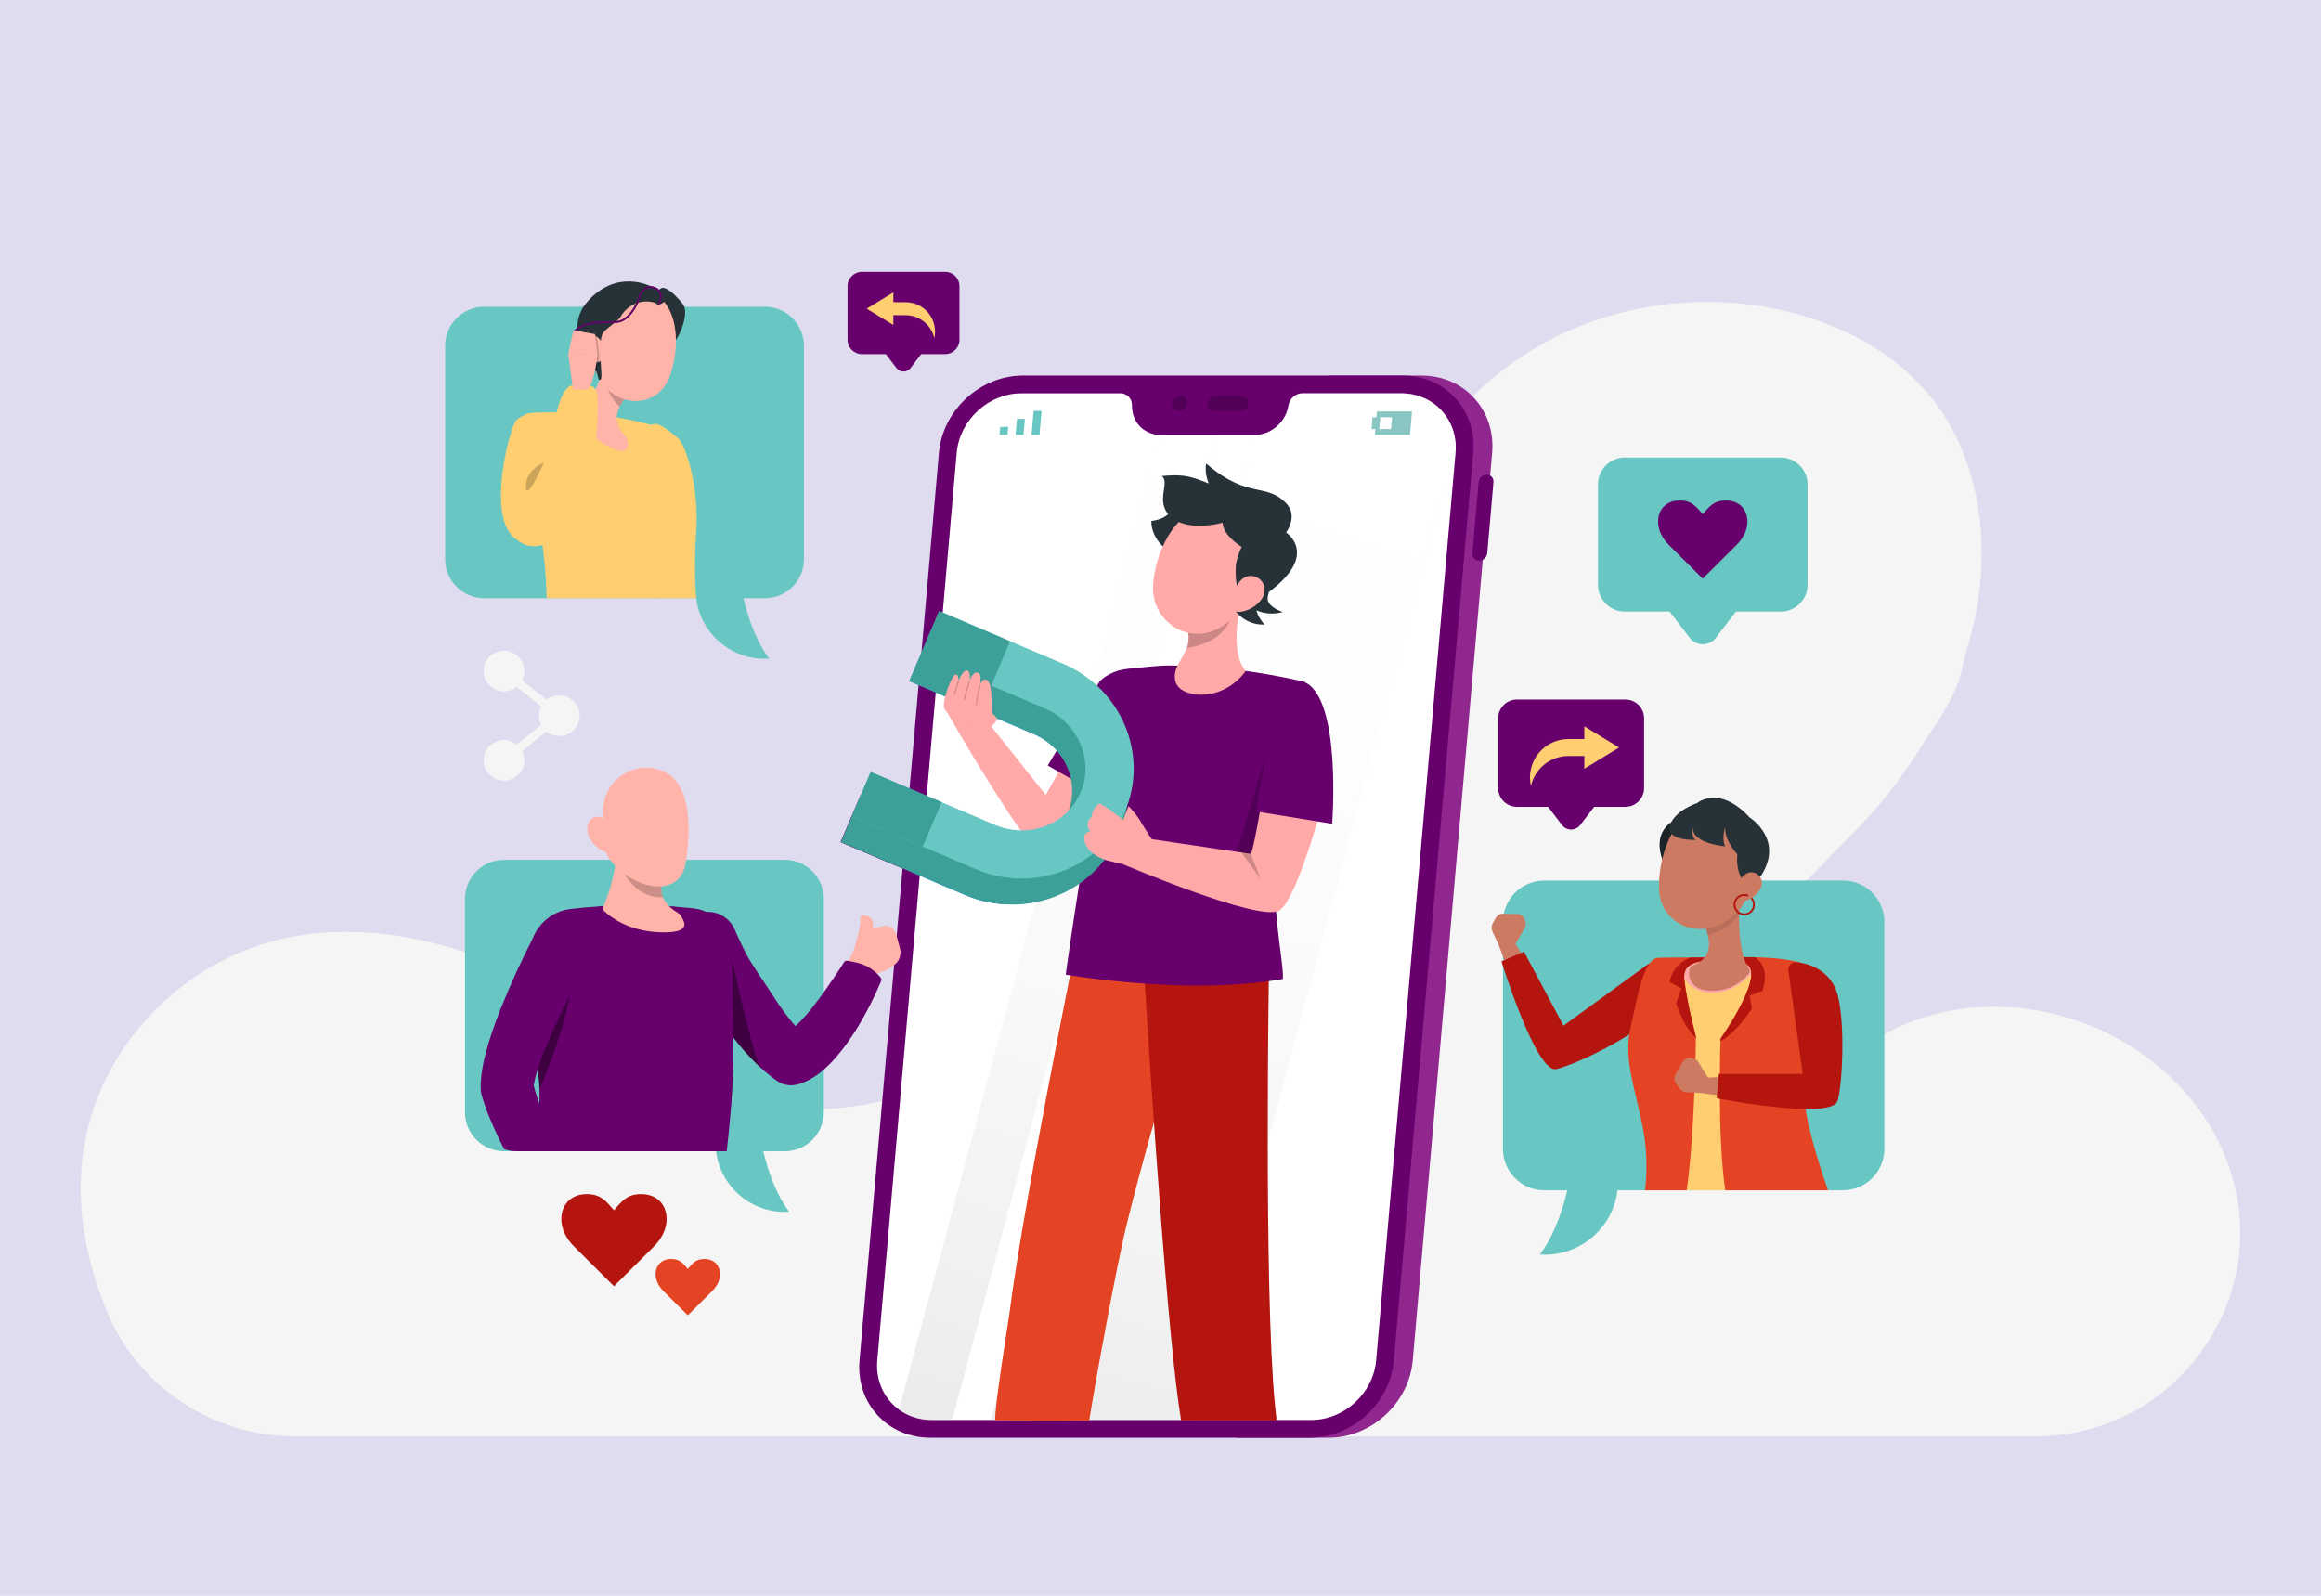 <?xml version="1.0" encoding="UTF-8"?>
<svg xmlns="http://www.w3.org/2000/svg" version="1.1" id="Layer_1" x="0" y="0" viewBox="0 0 2000 1375" style="enable-background:new 0 0 2000 1375" xml:space="preserve">
  <style>.st1{fill:#f5f5f5}.st2{fill:#68c7c3}.st3{fill:#67006d}.st4{fill:#b4150f}.st5{fill:#e44424}.st6{fill:#cd7a63}.st7{fill:#263238}.st9{fill:#ffa9a8}.st10{fill:#ffce71}.st14{opacity:.2}.st15{fill:#3ca098}.st16{opacity:.4}.st19{opacity:.2;enable-background:new}.st22{fill:#ffb3a9}</style>
  <path style="fill:#dfdcef" d="M0 0h2000v1375H0z"></path>
  <path class="st1" d="M254.32 1237.64h1499.51c123.27 0 209.44-123.81 164.58-238.63-.44-1.12-.89-2.25-1.35-3.36-44.29-107.44-181.34-159.47-285.62-108.53-40.81 19.94-76.01 53.88-120.85 61.11-16.12 2.6-33.32 1.34-47.68-6.45-14.35-7.79-25.29-22.85-25.42-39.18-.16-20.1 14.81-36.71 28.84-51.09 45.3-46.45 90.58-92.92 135.91-139.34 19.85-20.33 35.8-41.48 51.11-65.49 10.51-16.48 32.4-46.05 36.84-68.22 1.33-6.62 2.89-13.19 4.89-19.65 23.14-74.98 15.89-162.39-35.22-221.44-28.77-33.24-69.12-55.14-111.5-66.82-67.29-18.55-141.17-12.02-204.17 18.03-89.17 42.53-137.71 125.45-175.33 212.88-49.69 115.48-97.06 229.97-188.18 319.8-77.44 76.34-199.72 147.87-312.47 132.4-94.05-12.9-156.33-88.52-240.68-123.27-62.41-25.72-133.06-36.96-197.82-17.91-65.28 19.2-120.55 69.76-145.48 133.07-24 60.96-16.4 124.13 7.02 182.44 26.69 66.43 91.48 109.65 163.07 109.65z"></path>
  <path class="st2" d="M1534.4 394.22h-134.3c-12.78 0-23.13 10.36-23.13 23.13v86.51c0 12.78 10.36 23.14 23.14 23.14h38.62l17.25 22.56c5.69 7.44 16.89 7.44 22.58 0l17.25-22.56h38.62c12.78 0 23.13-10.36 23.13-23.13v-86.51c-.02-12.78-10.38-23.14-23.16-23.14z"></path>
  <path class="st3" d="M1438.38 469.85c-6.71-6.59-9.62-13.8-9.62-20.26 0-11.02 7.35-18.36 18.48-18.36 10.38 0 13.93 4.81 20 11.77 6.08-6.96 9.62-11.77 20-11.77 11.14 0 18.48 7.34 18.48 18.36 0 6.45-2.91 13.67-9.62 20.26l-28.87 28.74-28.85-28.74z"></path>
  <path class="st4" d="M495.05 1074.43c-7.91-7.76-11.34-16.26-11.34-23.87 0-12.98 8.65-21.63 21.78-21.63 12.23 0 16.41 5.67 23.57 13.87 7.16-8.2 11.34-13.87 23.57-13.87 13.12 0 21.78 8.65 21.78 21.63 0 7.6-3.43 16.11-11.34 23.87l-34.01 33.86-34.01-33.86z"></path>
  <path class="st5" d="M571.88 1112.65c-4.83-4.74-6.93-9.94-6.93-14.59 0-7.94 5.29-13.23 13.31-13.23 7.48 0 10.03 3.47 14.41 8.48 4.38-5.01 6.93-8.48 14.41-8.48 8.02 0 13.31 5.29 13.31 13.23 0 4.65-2.1 9.85-6.93 14.59l-20.79 20.7-20.79-20.7z"></path>
  <path class="st1" d="M481.99 599.19c-4.19 0-8.03 1.48-11.05 3.93l-21.03-16.95c1.21-2.38 1.9-5.06 1.9-7.91 0-9.68-7.85-17.52-17.52-17.52-9.68 0-17.52 7.85-17.52 17.52 0 9.68 7.85 17.52 17.52 17.52 4.19 0 8.03-1.47 11.05-3.93l21.03 16.95c-1.21 2.38-1.9 5.06-1.9 7.91 0 2.85.69 5.53 1.9 7.91l-21.03 16.95a17.459 17.459 0 0 0-11.05-3.93c-9.68 0-17.52 7.85-17.52 17.52 0 9.68 7.85 17.52 17.52 17.52 9.68 0 17.52-7.85 17.52-17.52 0-2.85-.69-5.53-1.9-7.91l21.03-16.95a17.48 17.48 0 0 0 11.05 3.93c9.68 0 17.52-7.85 17.52-17.52s-7.84-17.52-17.52-17.52z"></path>
  <path class="st2" d="M1330.85 758.7h257.13c19.74 0 35.75 16.01 35.75 35.75V989.9c0 19.74-16.01 35.75-35.75 35.75h-194.16c-3.81 31.26-30.39 55.49-62.68 55.49-1.43 0-2.83-.12-4.24-.21 10.05-13.24 18.25-32.42 23.61-55.27h-19.68c-19.74 0-35.75-16-35.75-35.75V794.45c.02-19.74 16.02-35.75 35.77-35.75z"></path>
  <path class="st6" d="m1318.69 834.7-12.71-21.49 7.94-13.72a6.853 6.853 0 0 0 .47-5.89l-.59-1.55a6.875 6.875 0 0 0-6.24-4.42l-12.47-.33a6.878 6.878 0 0 0-6.21 3.57l-2.53 4.62a8.107 8.107 0 0 0-.24 7.29l5.37 11.59 9.94 26.65 17.27-6.32z"></path>
  <path class="st4" d="m1419.87 830.93-72.59 52.84-34.1-63.79-19.37 8.38s29.86 96.7 47.2 92.8c17.35-3.9 66.35-28.13 82.31-44.76 8.04-8.38 14.16-23.76 6.21-42.8-1.57-3.8-6.33-5.09-9.66-2.67z"></path>
  <path class="st7" d="M1447.01 705.15s-25.64 6.72-13.76 37.66c0 0 12.76-3.36 14.84-11.63 2.08-8.27 4.03-19.84 4.03-19.84l-5.11-6.19z"></path>
  <path d="M1447.01 705.15s-25.64 6.72-13.76 37.66c0 0 12.76-3.36 14.84-11.63 2.08-8.27 4.03-19.84 4.03-19.84l-5.11-6.19z" style="opacity:.3"></path>
  <path class="st9" d="m1507.57 827.88-46.82-1.54-19.37 2.8-2.62 35.3 37.72 12.56 40.26-8.03 2.11-34.02-2.87-6.8z"></path>
  <path class="st10" d="M1443.84 1025.65h66.24c.67-23.34 4.11-144.52 3.39-143.79-.81.81 6.99-25.82 6.99-25.82v-10.76l-6.99-11.57s-15.04 22.92-39.76 21.79c-23.44-1.08-27.48-24.48-27.48-24.48l-2.96 35.77-2.96 86.61 3.77 36.71-.24 35.54z"></path>
  <path class="st5" d="M1417.47 1025.65h35.9c7.05-46.75 8-132.23 8-132.23s-7.88-30.12-10.03-49.71c-2.15-19.59 25.82-16.99 50.3-13.77 24.48 3.23-19.04 65.09-19.04 65.09s-3.07 83.62 4.09 130.61h88.51c-4.42-12.45-17.46-50.76-20.57-77.89-3.77-32.81 18.83-80.69 15.59-104.04-3.23-23.35-80.62-18.6-80.62-18.6s-49.57-.33-60.62.17c-12.93.58-18.07 34.59-24.18 61.46-6.11 26.87 5.12 53.48 11.25 87.29 4 22.18 2.75 41.14 1.42 51.62z"></path>
  <path class="st4" d="M1456.88 825.01c16.12 0 32.71.1 32.71.1s9.91-.6 22.76-.32c5.12 3.51 11.88 11.61 6.49 28.82l-11.21 4.3 2.05 11.03s-12.9 20.46-27.16 28.22c.04-1.37.07-2.13.07-2.13s43.52-61.86 19.04-65.09c-24.48-3.23-52.46-5.82-50.3 13.77 2.15 19.59 10.03 49.71 10.03 49.71s0 .33-.01.91c-6.9-6.16-12.77-17.04-17.03-29.96l4.57-12.71-10.14-5.58c.01.01 1.61-14.94 18.13-21.07z"></path>
  <path class="st6" d="M1456.36 843.56c-2.57-6.79 1-11.21 1-11.21 18.41-6.24 16.72-20.06 12.48-32.88l29.67-30.26c-1.76 16.12-2.41 53.17 8.12 66.08v2.95c-13.95 16.54-30.51 16.44-39.56 14.73-5.23-.99-9.83-4.44-11.71-9.41z"></path>
  <path d="m1469.84 799.46 23.56-24.03 5.45 1.95c-.17 2.9-.28 6.06-.33 9.39-2.98 6.11-10.14 14.71-26.9 19.02-.47-2.1-1.08-4.23-1.78-6.33z" style="opacity:.1"></path>
  <path class="st6" d="M1514.61 742.5c-7.18 27.42-9.61 39.18-26.42 50.66-25.3 17.28-57.4 2.5-58.59-26.52-1.06-26.11 10.83-66.54 40.15-72.25 20.93-4.19 41.3 9.39 45.48 30.32 1.18 5.9.97 11.99-.62 17.79z"></path>
  <path class="st7" d="M1505.38 763.94s-10.22-9.86-8.34-27.87c0 0-11.03-11.29-10.49-23.39 0 0-3.27 9.64-.02 16.52 0 0-28.62-2.08-27.95-16.52 0 0-1.88 7.26 2.42 11.03 0 0-25.44 1.08-22-12.1 3.44-13.18 23.37-19.63 23.37-19.63s19-16.14 45.26 12.37c0 0 30.93 19.31 9 51.5l-11.25 8.09z"></path>
  <path class="st6" d="M1516.85 765.74a20.639 20.639 0 0 1-12.17 10.11c-6.96 2.09-10.58-4.09-8.77-10.73 1.62-5.96 7.21-14.26 14.26-13.45 5.11.75 8.66 5.5 7.91 10.61-.17 1.23-.59 2.4-1.23 3.46z"></path>
  <g>
    <path class="st4" d="M1502.99 788.69c5.06 0 9.18-4.12 9.18-9.18 0-2.31-.86-4.51-2.42-6.21l-1.19 1.09c1.29 1.4 2 3.22 2 5.12 0 4.17-3.39 7.56-7.56 7.56s-7.56-3.39-7.56-7.56 3.39-7.56 7.56-7.56c1.08 0 2.12.22 3.09.66l.66-1.47c-1.18-.53-2.44-.8-3.75-.8-5.06 0-9.17 4.11-9.17 9.17-.01 5.07 4.1 9.18 9.16 9.18z"></path>
  </g>
  <g>
    <path class="st6" d="m1496.66 927.42-24.94 1.08-8.36-13.47a6.862 6.862 0 0 0-4.97-3.19l-1.64-.21c-2.76-.35-5.46 1-6.83 3.42l-6.16 10.84c-1.27 2.24-1.19 5 .22 7.16l2.89 4.41a8.086 8.086 0 0 0 6.32 3.65l12.76.72 28.19 3.79 2.52-18.2z"></path>
    <path class="st4" d="m1541.02 836.4 12.39 88.92-72.33.02-1.73 21.03s99.36 19.24 104.09 2.1c4.73-17.14 6.46-71.78-.69-93.69-3.6-11.04-14.29-23.69-34.82-25.65-4.1-.39-7.48 3.2-6.91 7.27z"></path>
  </g>
  <g>
    <path d="M1224.96 323.58h-79.4l-80.07 915.22h79.4c36.8 0 69.25-29.84 72.47-66.64l68.41-781.94c3.21-36.8-24.01-66.64-60.81-66.64z" style="fill:#90278e"></path>
    <path class="st3" d="M1274.13 415.38c.31-3.53 3.42-6.39 6.95-6.39 3.53 0 6.14 2.86 5.83 6.39l-5.36 61.32c-.31 3.53-3.42 6.39-6.95 6.39-3.53 0-6.14-2.86-5.83-6.39l5.36-61.32zM1128.63 1238.8H801.47c-36.8 0-64.03-29.84-60.81-66.64l68.41-781.94c3.22-36.8 35.67-66.64 72.47-66.64h327.15c36.8 0 64.03 29.84 60.81 66.64l-68.41 781.94c-3.21 36.81-35.66 66.64-72.46 66.64z"></path>
    <path d="M1207.36 338.87h-85.03c-5.57 0-10.63 4.14-11.82 9.66l-.57 2.66c-2.9 13.49-15.27 23.6-28.87 23.6h-80.84c-13.6 0-24.2-10.11-24.74-23.6l-.11-2.66c-.22-5.52-4.56-9.66-10.13-9.66h-85.03c-28.36 0-53.36 22.99-55.84 51.35l-68.41 781.94c-2.48 28.36 18.5 51.35 46.86 51.35h327.15c28.36 0 53.36-22.99 55.84-51.35l68.41-781.94c2.47-28.36-18.51-51.35-46.87-51.35z" style="fill:#fff"></path>
    <g class="st14">
      <ellipse transform="rotate(-43.747 1016.732 347.513)" cx="1016.74" cy="347.54" rx="6.79" ry="6.22"></ellipse>
      <path d="M1069.88 341.04h-22.28c-3.59 0-6.75 2.91-7.07 6.5-.31 3.59 2.34 6.5 5.93 6.5h22.28c3.59 0 6.75-2.91 7.07-6.5.31-3.59-2.34-6.5-5.93-6.5z"></path>
    </g>
    <path class="st2" d="M861.33 374.67h6.88l.6-6.88h-6.88zM875.69 367.79l-.6 6.88h6.88l.6-6.88.61-6.88h-6.88zM890.66 354.04l-.6 6.87-.61 6.88-.6 6.88h6.88l.6-6.88.61-6.88.6-6.87z"></path>
    <path class="st15" d="m1186.48 354.49-.44 5.05h-3.36l-.88 10.09h3.36l-.44 5.05h30.27l1.77-20.18h-30.28zm12.13 15.14h-10.09l.88-10.09h10.09l-.88 10.09z"></path>
    <g class="st16">
      <linearGradient id="SVGID_1_" gradientUnits="userSpaceOnUse" x1="1056.543" y1="325.122" x2="748.117" y2="1325.973">
        <stop offset="0" style="stop-color:#fff"></stop>
        <stop offset=".26" style="stop-color:#fbfbfb"></stop>
        <stop offset=".51" style="stop-color:#f0f0f0"></stop>
        <stop offset=".756" style="stop-color:#dcdcdc"></stop>
        <stop offset=".999" style="stop-color:#c1c1c1"></stop>
        <stop offset="1" style="stop-color:#c1c1c1"></stop>
      </linearGradient>
      <path d="m1000.46 374.8-225.84 839.74c7.75 5.65 17.44 8.97 28.19 8.97h17.66l228.25-848.71h-48.26z" style="fill:url(#SVGID_1_)"></path>
      <linearGradient id="SVGID_2_" gradientUnits="userSpaceOnUse" x1="1188.561" y1="365.805" x2="880.135" y2="1366.656">
        <stop offset="0" style="stop-color:#fff"></stop>
        <stop offset=".26" style="stop-color:#fbfbfb"></stop>
        <stop offset=".51" style="stop-color:#f0f0f0"></stop>
        <stop offset=".756" style="stop-color:#dcdcdc"></stop>
        <stop offset=".999" style="stop-color:#c1c1c1"></stop>
        <stop offset="1" style="stop-color:#c1c1c1"></stop>
      </linearGradient>
      <path d="M1207.36 338.87h-85.03c-5.57 0-10.63 4.14-11.82 9.66l-.57 2.66c-2.83 13.14-14.64 23.05-27.83 23.55L853.85 1223.5h174.1l226.28-841.4c-1.76-24.48-21.28-43.23-46.87-43.23z" style="fill:url(#SVGID_2_)"></path>
    </g>
  </g>
  <g>
    <path class="st5" d="M938.51 1224.17c4.2-26.64 22.91-131.03 32.76-170.88 12.49-50.27 28.11-104.6 40.9-147.16 13.53-44.84 23.79-76.55 23.79-76.55l-110.34-6.94s-45.17 222.84-55.77 308.88c-1.21 8.42-13.36 83.84-12.24 92.29l80.9.36z"></path>
    <path class="st4" d="M1016.96 1218.52c-13.27-82.31-31.82-392.16-31.82-392.16l108.34 6.87s-4.51 276.1 5.09 376.65l1.52 14.02h-82.4l-.73-5.38z"></path>
    <path class="st9" d="m924.78 642.83-23.66 42.14-52.2-65.58-33.43-6.8s73.02 128.29 89.2 130.2c16.18 1.9 56.57-72.5 56.57-72.5l-36.48-27.46z"></path>
    <path class="st3" d="M947.91 586.69c-17 25.17-45.05 72.97-45.05 72.97l64.43 36.85s41.61-68.59 39.54-95.61c-2.29-29.26-41.43-30.8-58.92-14.21z"></path>
    <path class="st3" d="M1083.97 579.69c-3.99-.64-8.08-1.21-12.13-1.71a562.357 562.357 0 0 0-64.32-4.56c-2.66.02-5.27.12-7.84.3-12.14.75-24.23 2.23-36.2 4.46 0 0-24.42 112.28-45.17 261.66 67.6 10.38 134.23 12.9 187.06 3.71 1.34-11.5-8.97-55.9-6.63-100.48 1.01-19.04 2.61-40.02 5.3-61.97 3.68-31.51 11.71-63.03 20.04-93.64 0 0-19.84-4.59-40.11-7.77z"></path>
    <path class="st19" d="m1085.63 699.73-3.27-.53 9.11-50.21-26.08 84.92 14.15 4.76z"></path>
    <path d="m732.74 706.48 106.9 45.49c39.59 16.85 84.9-.54 101.19-38.84 16.3-38.3-2.59-83-42.18-99.85l-106.9-45.49" style="fill:none;stroke:#007cff;stroke-width:41.559;stroke-miterlimit:10"></path>
    <path transform="rotate(-156.955 763.659 718.024)" class="st3" d="M730.47 695.62h66.44v44.79h-66.44z"></path>
    <path class="st15" d="m724.59 725.59 106.9 45.49c51.74 22.02 111.3-1.12 132.77-51.57 21.47-50.45-3.16-109.41-54.9-131.43l-106.9-45.49-18.85 44.3 106.9 45.49c27.31 11.62 40.53 42.25 29.45 68.27-11.07 26.02-42.3 37.74-69.62 26.12l-106.9-45.49-18.85 44.31z"></path>
    <path d="m742.16 684.34 106.9 45.49c39.59 16.85 84.9-.54 101.19-38.84 16.3-38.3-2.59-83-42.18-99.85l-106.9-45.49" style="fill:none;stroke:#68c7c3;stroke-width:41.559;stroke-miterlimit:10"></path>
    <path transform="rotate(-156.955 772.732 697.293)" class="st15" d="M739.54 676.44h66.44v41.7h-66.44z"></path>
    <path transform="rotate(-156.955 827.037 569.74)" class="st15" d="M793.84 536.91h66.44v65.64h-66.44z"></path>
    <g>
      <path class="st9" d="M854.41 613.4s1.17-22.28-3.15-26.65c-4.32-4.37-6.97 3.99-6.97 3.99s2.35-9.38-1.5-10.92c-4.62-1.85-7.36 6.93-7.36 6.93s1.61-7.74-1.91-8.88c-3.65-1.18-7.44 8.51-7.44 8.51s.1-5.66-2.79-5.07c-2.89.59-11.35 21-9.74 28.53 1.61 7.53 28.16 17.6 34.43 18.4 1.8.23 4.93.09 10.1-6.44 1.08-1.37.95-3.37-.32-4.56l-3.38-3.17.03-.67z"></path>
      <path class="st14" d="M843.84 590.59c0 .01-.01.03-.01.04l-3.32 16.56c-.04.22.12.45.37.5.25.06.5-.09.53-.3l3.32-16.56c.04-.22-.12-.45-.37-.5-.23-.05-.45.07-.52.26zM834.84 587.06v.01l-4.45 15.65c-.06.22.09.45.33.52.25.07.45-.03.56-.26l4.45-15.65c.06-.22-.09-.45-.33-.53-.24-.06-.49.05-.56.26zM825.47 586.76l-3.64 11.53c-.07.22.08.45.32.53.24.08.5-.03.57-.25l3.64-11.53c.07-.22-.08-.45-.32-.53-.25-.08-.5.04-.57.25z"></path>
    </g>
    <path class="st9" d="M1073.38 578.2c-13.39-15.76-6.71-52.38-.7-71.91l-50.47 31.22c.7 2.43 1.24 4.91 1.6 7.41.81 4.5.45 9.14-1.05 13.46-1.39 3.54-8.01 15.04-8.01 15.04s-11.76 21.68 16.4 25.07c27.91 2.08 42.23-20.29 42.23-20.29z"></path>
    <path class="st19" d="M1061.46 525.34c-1.12 23.74-26.31 31.27-38.73 33.08 1.5-4.32 1.86-8.96 1.05-13.46l37.68-19.62z"></path>
    <path class="st7" d="M1028.66 431.65c-23.13-4.79-11.06 13.88-36.53 17.23-.67 15.48 16.92 32.95 23.63 23.46 7.37-10.43 32.14-36.91 12.9-40.69z"></path>
    <path class="st9" d="M1083.08 490.1c-9.92 26.67-14.96 41.91-33.29 51.53-27.58 14.48-57.72-7.67-56.21-36.86 1.36-26.27 17.35-65.47 47.99-67.9 30.19-2.39 51.43 26.56 41.51 53.23z"></path>
    <path class="st7" d="M1001.06 410.19c18.77-1.81 25.1.24 40.58 6.39 0 0-3.87-7.94-2.3-17.23 35.76 30.8 51.31 16.36 68.67 33.98 11.09 11.26.22 25.49.22 25.49s28.84 18.73-14.64 51.14c-1.38 3.56-1.75 7-.33 9.24 2.61 4.15 7.4 6.28 11.91 8.19-7.37 2.1-15.47 1.57-22.51-1.46a28.48 28.48 0 0 0 7.08 12.17c-9.77.63-19.72-4.11-25.38-12.1l7.19-19.62c-1.67-.18-3.45-.18-5.4.13a72.174 72.174 0 0 1-1.11-20.11c.96-5.26 2.62-10.36 4.93-15.18 0 0-16.05-9.48-16.42-20.91 0 0-28.69 8.45-44.01-4.46-15.31-12.88-.64-29.97-8.48-35.66z"></path>
    <g>
      <path class="st9" d="M1087.3 516.02c-4.35 6.33-11.32 10.05-17.68 11.09-9.57 1.55-10.01-8.24-6.63-16.56 3.04-7.49 8.19-16.2 17.45-13.96 9.12 2.2 11.84 12.19 6.86 19.43z"></path>
    </g>
    <g>
      <path class="st9" d="M1143.78 677.02s-24.77 97-41.35 107.51c-16.58 10.5-135.15-40.03-135.15-40.03l14.22-23.05 96.26 14.3c3.08-3.36 15.06-78.81 15.06-78.81l50.96 20.08z"></path>
      <path class="st3" d="M1094.8 627.68c-5.07 34.67-12.45 71.52-12.45 71.52l65.6 10.63s8.43-109.52-24.53-122.37c-11.3 0-23.1 2.46-28.62 40.22z"></path>
      <path class="st9" d="m939.35 716.59-1.75-3.39c-2.03-5.64 3.28-9.45 3.28-9.45-.29-4.8 4.2-9.98 6.02-11.19 1.82-1.22 20.91 13.89 20.91 13.89l4.57-11.77c.76.27 8.38 8.75 11.77 15.36l10.17 16.09c-2.83 13.25-9.36 17.02-16.52 20.06-1.21.51-16.49-2.86-23.82-4.85-6.71-1.82-16.97-7.08-19.24-15.99-2.29-8.91 4.61-8.76 4.61-8.76z"></path>
      <path class="st19" d="m1077.76 735.74 8.62 21.78-16.53-22.95z"></path>
    </g>
  </g>
  <g>
    <path class="st2" d="M676.25 740.87H434.34c-18.57 0-33.63 15.06-33.63 33.63v183.88c0 18.57 15.06 33.63 33.63 33.63H617c3.58 29.41 28.59 52.2 58.97 52.2 1.35 0 2.66-.11 3.98-.2-9.45-12.45-17.16-30.5-22.22-52h18.51c18.57 0 33.63-15.06 33.63-33.63V774.5c.01-18.58-15.05-33.63-33.62-33.63z"></path>
  </g>
  <g>
    <path class="st22" d="m735.63 819 18.84-17.41 16.07 29.78s-18.63 14.26-29.69 5.5L735.63 819z"></path>
    <path class="st22" d="m735.63 819-12.8 27.23 17.57 14.54 15.35-24.88zM772.35 805.61l3.1 11.26c1.53 5.51-.55 11.64-4.91 14.49l-6.91 4.52-19.24-33.74 16.49-4.16c4.98-1.35 9.92 1.93 11.47 7.63z"></path>
    <path class="st22" d="M735.63 819s6.71-20.99 5.72-27.41c-.59-3.84 3.33-3.2 6.58-2.07 2.52.88 4.24 3.19 4.34 5.87.27 6.87.1 20.04-5.2 20.9-7.18 1.15-11.44 2.71-11.44 2.71z"></path>
    <g>
      <path class="st3" d="M757.61 840.84c-5.1-5.7-12.01-9.88-20.07-11.56l-5.73-1.19c-3.26-.68-4.03.1-4.45.98l-1.63 2.54-3.34 5.09c-2.27 3.37-4.5 6.76-6.83 10.07-4.52 6.69-9.25 13.16-14.01 19.33-4.74 6.15-9.71 11.97-14.64 16.66-.47.45-.94.88-1.41 1.31-1.74-1.93-3.46-3.91-5.14-5.99-4.87-6.11-9.51-12.72-13.91-19.62-4.38-6.92-18.58-27.38-22.46-34.76a314.81 314.81 0 0 1-5.63-11.16l-2.61-5.62c-.81-1.78-1.74-3.9-2.29-5.27-.1-.25-.26-.62-.37-.87-5.75-12.85-20.82-18.6-33.67-12.86-12.85 5.75-18.61 20.82-12.86 33.67 1.23 2.76 2.2 4.73 3.31 7.02l3.29 6.52c2.23 4.3 4.54 8.54 6.94 12.74 4.8 8.39 20.17 29.78 25.81 37.82 5.65 8.03 11.81 15.87 18.71 23.38 6.92 7.5 14.56 14.74 23.48 21.25l1.08.79c5.11 3.69 11.8 5.08 18.33 3.21 8.57-2.45 14.2-6.29 18.98-9.92 4.74-3.7 8.52-7.47 11.94-11.25 6.85-7.55 12.29-15.2 17.36-22.9 5.01-7.72 9.39-15.58 13.53-23.49 2-3.99 3.98-7.98 5.81-12.04l2.71-6.12 1.33-3.09c.56-.99.76-2.1-1.56-4.67z"></path>
      <path class="st16" d="M631.69 830.04 613 843.23l-5.55 12.8c.93 1.69 1.81 3.4 2.76 5.08 4.8 8.39 10.06 16.56 15.69 24.6 5.65 8.03 11.81 15.87 18.71 23.38 3.22 3.5 6.62 6.92 10.22 10.26-9-21.54-23.14-89.31-23.14-89.31z"></path>
      <path class="st3" d="M464.67 933.32c1.47 33.87-3.91 32.41-4.04 58.69H626.2c8.99-80.21 4.78-92.55 4.95-145.77.09-29.98-4.59-60.55-34.41-63.67-33.15-3.47-74.59-3.11-105.33.68-22.06 2.72-37.68 23.02-34.44 45.01 6.68 45.29 3.04 70.95 7.7 105.06z"></path>
      <path class="st3" d="M581.64 781.29c-21.48-1.44-45-1.47-66.26-.19.47 6.76 5.64 23.92 43.25 38.48 0 0 8.38-18.21 15.45-10 0 0 5.66-10.48 17.84 8.78 0 0 18.15-19.42-10.28-37.07z"></path>
      <path class="st16" d="M492.17 829.46c3.63 31.5-16.49 84.17-27.3 109.62-.03-1.79-.09-3.72-.18-5.78-2.92-21.29-2.59-39.27-3.57-60.77l31.05-43.07z"></path>
      <path class="st22" d="M531.63 720.9c.04 28.41-5.33 44.77-11.69 60.13-.61 1.48-.28 3.2.91 4.26 10.85 9.78 27.43 17.77 49.94 18.07 22.25.3 20.97-6.66 15.71-14.48-.75-1.11-1.77-2.02-2.92-2.71-15.22-9.03-15.76-21.12-11.51-28.41l-40.44-36.86z"></path>
      <path class="st14" d="m531.63 720.91 40.44 36.87c-2.4 4.08-3.28 9.7-.85 15.45-7.97.26-16.13-2.29-23.27-8.35-10.42-8.86-13.97-19.32-16.56-34.09.18-3.12.24-6.39.24-9.88z"></path>
      <path class="st22" d="M519.57 701.88c1.8 27.15-2.07 31.51 11.74 45.27 20.77 20.7 54.56 24.66 59.34-2.88 4.3-24.79 6.69-69.68-20-80.13-26.29-10.3-52.88 10.58-51.08 37.74z"></path>
      <path class="st3" d="M414.27 938.83c.04 1.27.22 2.55.56 3.82 3.28 12.31 7.55 21.89 11.92 31.64 2.47 5.4 5.03 10.67 7.63 15.88 3.42 1.17 7.07 1.83 10.88 1.83h36.62c-1.21-2.71-2.43-5.42-3.63-8.12-4.02-8.87-7.77-17.77-11.15-26.57-2.89-7.51-5.55-15.26-7.14-21.87.27-2.11.85-5.26 1.71-8.41 1.08-4.11 2.5-8.51 4.13-12.99 3.25-8.95 7.14-18.14 11.23-27.31 4.12-9.18 8.58-18.33 13.13-27.47 4.51-9.08 9.31-18.39 14.03-27l.16-.3.27-.51c6.42-12.53 1.46-27.88-11.06-34.3-12.53-6.42-27.88-1.46-34.3 11.06-5.12 9.99-9.71 19.52-14.3 29.42-4.53 9.85-8.8 19.85-12.9 30.05-4.09 10.21-7.93 20.62-11.23 31.68-1.66 5.52-3.18 11.23-4.44 17.39-1.2 6.23-2.35 12.65-2.13 21.34l.01.74z"></path>
      <path class="st22" d="M507.24 720.06c2.69 6.51 7.71 11.13 12.55 13.21 7.27 3.13 11.27-3.99 9.55-12.14-1.55-7.33-7.19-17.79-14.64-17.43-7.34.37-10.54 8.92-7.46 16.36z"></path>
    </g>
  </g>
  <g>
    <path class="st2" d="M659.14 264.32H417.23c-18.57 0-33.63 15.06-33.63 33.63v183.88c0 18.57 15.06 33.63 33.63 33.63h182.66c3.58 29.41 28.59 52.2 58.97 52.2 1.35 0 2.66-.11 3.98-.2-9.45-12.45-17.17-30.5-22.22-52h18.51c18.57 0 33.63-15.06 33.63-33.63V297.95c.01-18.58-15.04-33.63-33.62-33.63z"></path>
    <path class="st10" d="M599.89 515.46c-2.41-26.07.15-59.33.15-59.33 2.09-34.79-8.28-72.39-16.14-78.84-11.31-9.31-21.83-18.11-25.59-6.38-2.16 6.74-2.82 18-2.67 30.54.34 30.36 6.63 68.26 9.84 85.75 1.14 6.21 3.95 28.25 3.95 28.25h30.46z"></path>
    <path class="st10" d="M578.76 378.79c-.78-5.08-4.48-9.23-9.45-10.61-8.52-2.28-23.17-5.98-36.55-8.37-15.7-2.54-31.54-4-47.43-4.34-10.05-.41-19.96-.11-27.81.34-.93.07-1.87.22-2.77.49-6.95 1.98-11.02 9.23-9.04 16.18 20.15 71.92 24.32 106.36 25.4 142.99h98.33c4.58-33.24 13.59-60.51 14.41-80.05 1.15-28.6-3.67-48.22-5.09-56.63z"></path>
    <path class="st22" d="M538.38 343.2c-6.45 8.73-11.2 19.08-1.06 30.61 2.14 2.44 3.57 5.5 3.65 8.74.12 5.19-2.9 10.24-19.82.27-24.52-14.43-22.47-30.74-22.47-30.74 12.9-3.91 20.6-30.98 23.59-46.47l16.11 37.59z"></path>
    <path class="st19" d="M523.63 328.86c-1.89 6.6 5.09 17.11 10.39 21.28 1.22-2.45 2.67-4.78 4.33-6.95l-9.53-22.23a23.285 23.285 0 0 0-5.19 7.9z"></path>
    <path class="st7" d="M588.19 261.74c8.61 10.94-10.82 43.88-12.91 37-3.4-11.24-8.36-33.94-8.29-43.35.11-14.74 12.59-4.59 21.2 6.35z"></path>
    <path class="st22" d="M516.63 265.16c9.63-16.4 30.72-21.88 47.12-12.25 23.12 13.39 21.37 50.9 12.88 72.57-9.3 24.12-40.74 27.18-57.04 5.28-10.93-14.61-9.56-25.23-7.63-50.41a34.41 34.41 0 0 1 4.67-15.19z"></path>
    <path class="st7" d="M552.64 260.13c-7.58 1.36-14.42 6.32-18.07 13.1-1.73 3.21-12.88 10.25-14.77 13.37-6 9.93.53 38.29-2.29 40.42-2.82 2.14-1.82-6.27-4.51-7.87-2.69-1.6-5.8-2.55-8.17-4.61-3.25-2.83-15.16-33.59-.64-52.22 7.45-9.55 17.83-17.05 29.76-19.15 11.93-2.1 24.66.79 34.51 7.84 3.18 2.27 8.69 8.51-.14 11.29-2.36.74-2.46-1.16-4.95-1.78-3.49-.86-7.18-1.02-10.73-.39z"></path>
    <g>
      <path class="st7" d="M494.83 286.6c8.38-8.16 18.84-8.16 28.09-8.15 5.18 0 9.64 0 13-1.46 9.31-4.06 15.03-17.33 16.07-21.7 1.01-4.27 5.95-7.22 7.77-7.32 1.32-.12 5.68.39 7.78 3.44 1.66 2.41 1.49 5.89-.5 10.33l1.3.58c2.21-4.92 2.34-8.87.38-11.72-2.48-3.6-7.34-4.11-9.03-4.05-2.47.14-7.92 3.52-9.07 8.42-.95 4.02-6.54 16.92-15.25 20.72-3.09 1.35-7.43 1.35-12.44 1.34-9.06 0-20.29-.01-29.08 8.56l.98 1.01z"></path>
      <path class="st3" d="M494.83 286.6c8.38-8.16 18.84-8.16 28.09-8.15 5.18 0 9.64 0 13-1.46 9.31-4.06 15.03-17.33 16.07-21.7 1.01-4.27 5.95-7.22 7.77-7.32 1.32-.12 5.68.39 7.78 3.44 1.66 2.41 1.49 5.89-.5 10.33l1.3.58c2.21-4.92 2.34-8.87.38-11.72-2.48-3.6-7.34-4.11-9.03-4.05-2.47.14-7.92 3.52-9.07 8.42-.95 4.02-6.54 16.92-15.25 20.72-3.09 1.35-7.43 1.35-12.44 1.34-9.06 0-20.29-.01-29.08 8.56l.98 1.01z"></path>
    </g>
    <path class="st22" d="M502.01 296.12c.6-4.53 4.76-7.72 9.29-7.12 6.26.95 9.1 9.37 9.11 14.88-.08 6.1-4.54 10.6-10.04 7.18a18.547 18.547 0 0 1-8.1-11.54c-.33-1.1-.41-2.26-.26-3.4z"></path>
    <path class="st10" d="M513.13 385.81c-1.35 17.38-17.42 83.08-52.21 84.91-5.42.26-10.95-1.79-15.17-5.38-.04 0-.11-.07-.15-.11-28.07-16.89-6.02-98.85-.37-103.63 9.42-7.85 25.9-6.17 31.06 9.27.75-2.58 1.31-5.23 1.76-7.89 1.46-8.89 6.28-29.52 15.17-31.02 5.38-.93 16.41-1.42 19.62 2.99 3.21 4.37 2.5 22.13.29 50.86z"></path>
    <g class="st19">
      <path d="m511.3 289 .16 1.55 1.59 15.06v19.44l2.64-11.55c.69-3.01.84-6.12.45-9.19l-1.86-14.45-2.98-.86z"></path>
    </g>
    <g>
      <path class="st22" d="m493.83 335.55-4.17-30.28 25.22-.2s-2.08 22.74-8.4 30.48h-12.65zM494.09 284.58l18.69 3.3L514.8 305l-25.14.27z"></path>
    </g>
    <path class="st14" d="M468.71 398.49s-15.11 34.94-15.57 21.1c-.51-15.02 15.57-21.1 15.57-21.1z"></path>
  </g>
  <g>
    <path class="st3" d="M1400.58 602.75h-93.5c-8.9 0-16.11 7.21-16.11 16.11v60.22c0 8.9 7.21 16.11 16.11 16.11h26.89l12.01 15.7c3.96 5.18 11.76 5.18 15.72 0l12.01-15.7h26.89c8.9 0 16.11-7.21 16.11-16.11v-60.22c-.03-8.9-7.24-16.11-16.13-16.11z"></path>
    <path class="st10" d="m1395.16 644.12-29.93-18.26v10.95h-13.71c-18.31 0-33.15 14.84-33.15 33.15 0 2.52.3 4.96.84 7.31 3.33-14.79 16.52-25.84 32.32-25.84h13.71v10.95l29.92-18.26z"></path>
  </g>
  <g>
    <path class="st3" d="M742.7 234.24h71.7c6.82 0 12.35 5.53 12.35 12.35v46.18c0 6.82-5.53 12.35-12.35 12.35h-20.62l-9.21 12.04c-3.04 3.97-9.02 3.97-12.05 0l-9.21-12.04H742.7c-6.82 0-12.35-5.53-12.35-12.35v-46.18c0-6.82 5.53-12.35 12.35-12.35z"></path>
    <path class="st10" d="m746.85 265.96 22.95-14v8.4h10.51c14.04 0 25.42 11.38 25.42 25.42 0 1.93-.23 3.8-.64 5.61-2.56-11.34-12.67-19.81-24.78-19.81H769.8v8.4l-22.95-14.02z"></path>
  </g>
</svg>
